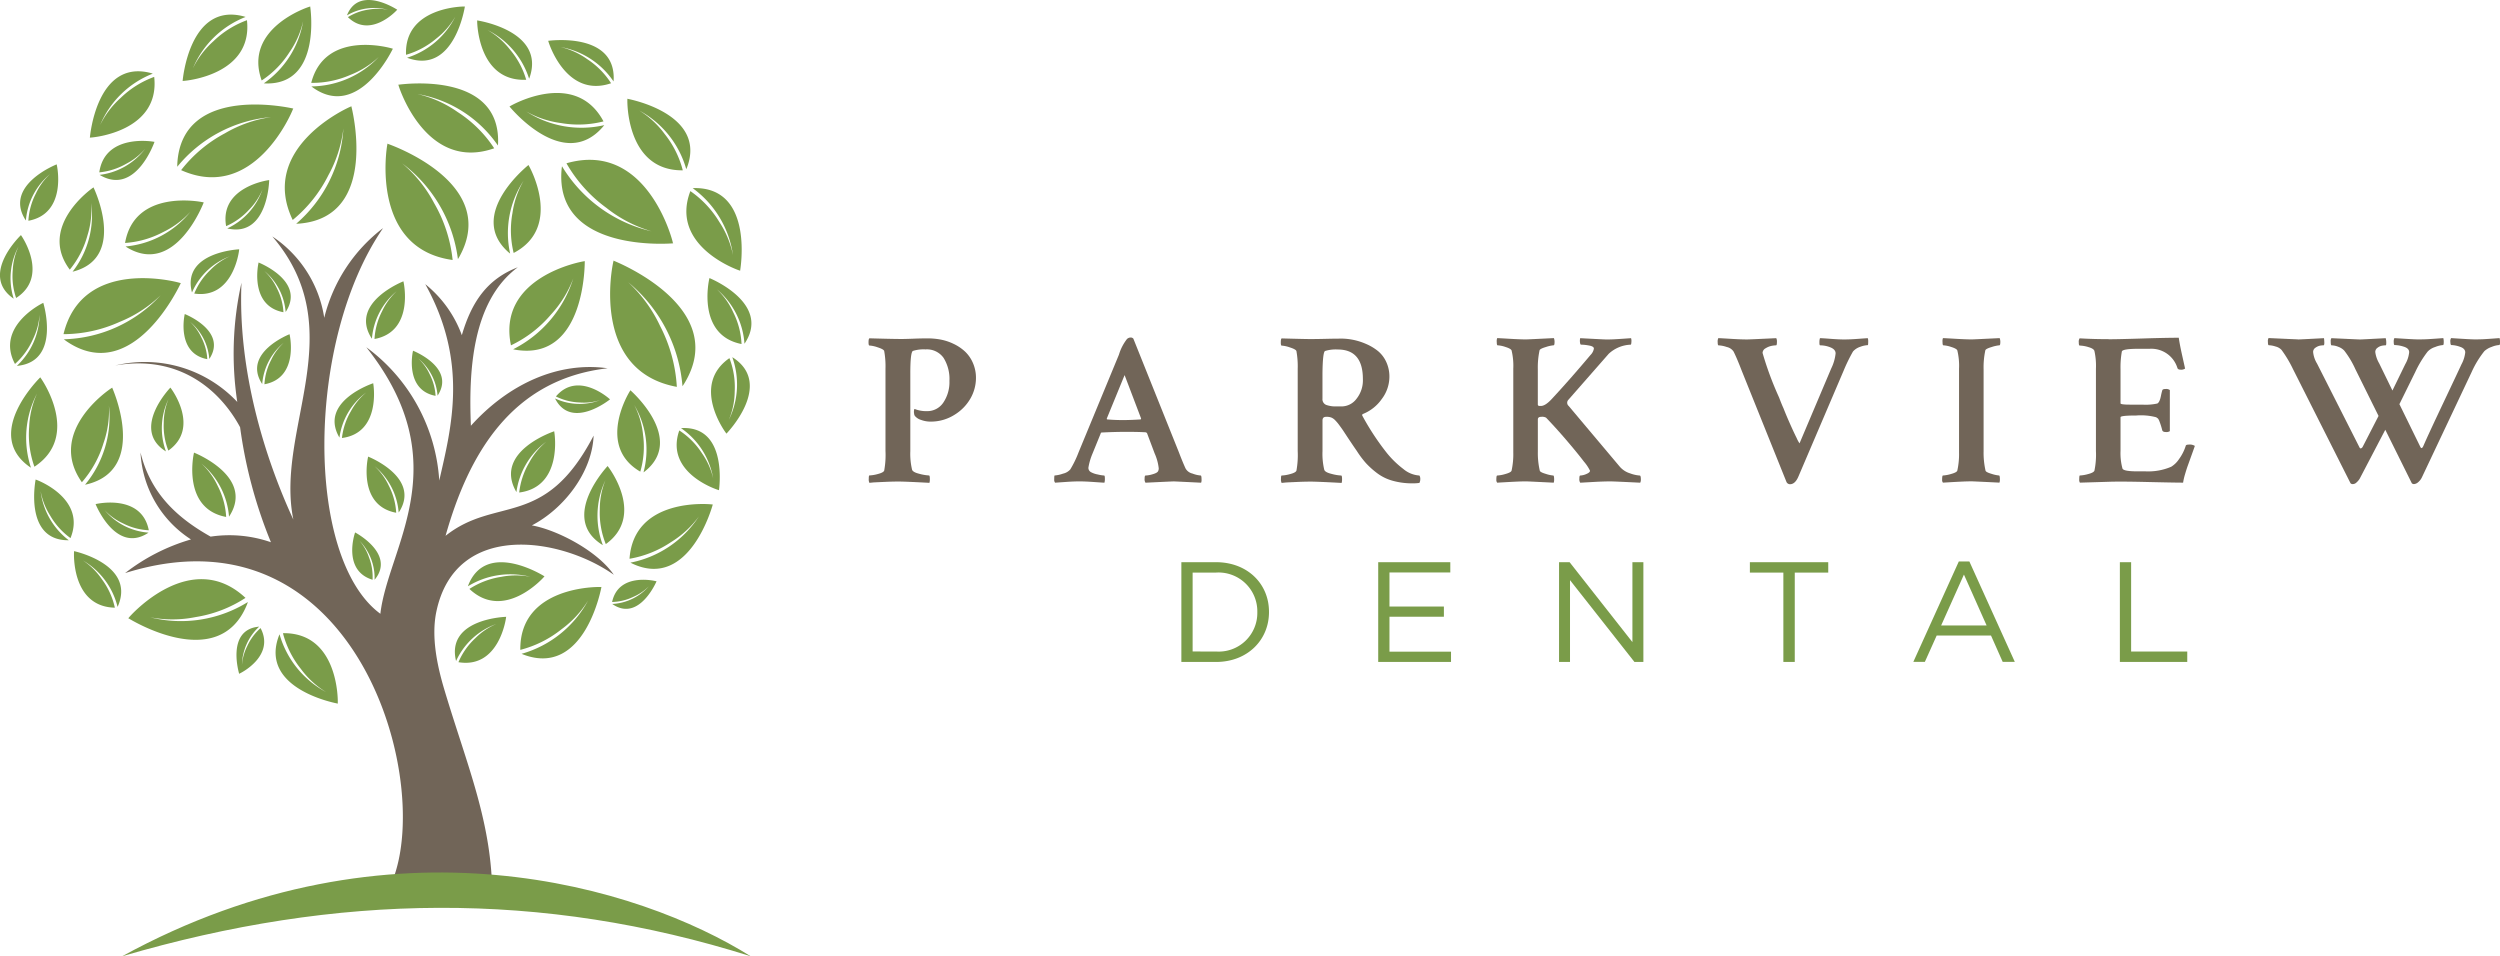 <svg xmlns="http://www.w3.org/2000/svg" width="303.743" height="116.18" viewBox="0 0 303.743 116.18">
  <g id="Logo" transform="translate(0 0)">
    <g id="Group_2" data-name="Group 2" transform="translate(14.004 27.705)">
      <path id="Path_61" data-name="Path 61" d="M148.448,56.5c.509,0,1.1-.014,1.77-.04s1.266-.039,1.794-.039a8.625,8.625,0,0,1,1.572.145,6.362,6.362,0,0,1,1.558.515,5.543,5.543,0,0,1,1.372.912,4.165,4.165,0,0,1,.977,1.386,4.493,4.493,0,0,1,.383,1.874,5.025,5.025,0,0,1-.647,2.429,5.554,5.554,0,0,1-1.954,2.019,5.375,5.375,0,0,1-2.945.832,3.258,3.258,0,0,1-1.108-.2,1.573,1.573,0,0,1-.767-.488.591.591,0,0,1-.092-.264,1.24,1.24,0,0,1-.014-.4c.018-.124.044-.184.079-.184a3.706,3.706,0,0,0,1.478.264,2.336,2.336,0,0,0,2.007-1.043,4.438,4.438,0,0,0,.74-2.628,4.848,4.848,0,0,0-.713-2.8,2.483,2.483,0,0,0-2.192-1.03,4.3,4.3,0,0,0-1.531.185q-.318.158-.317,2.746v9.425a8.3,8.3,0,0,0,.21,2.244q.079.318.885.515a5.524,5.524,0,0,0,1.173.2c.072,0,.106.15.106.45a1.514,1.514,0,0,1-.052.448q-2.905-.158-3.75-.158c-.474,0-1.008.013-1.6.039s-1.062.049-1.413.066l-.529.052a.914.914,0,0,1-.079-.476c0-.281.026-.422.079-.422a4.511,4.511,0,0,0,1.017-.171c.447-.115.708-.251.778-.41a10.5,10.5,0,0,0,.158-2.4v-9.98a10.419,10.419,0,0,0-.158-2.165c-.053-.141-.313-.286-.778-.436a3.845,3.845,0,0,0-1.017-.224q-.106,0-.106-.4t.106-.476q2.775.08,3.514.079" transform="translate(-53.301 -43.014)" fill="#716558"/>
      <path id="Path_62" data-name="Path 62" d="M185.392,56.409l5.544,13.834q.4,1.056.792,1.927a1.282,1.282,0,0,0,.845.634,3.5,3.5,0,0,0,1,.238c.071,0,.106.158.106.476a.891.891,0,0,1-.052.4q-3.169-.158-3.326-.158-.186,0-3.432.158a.742.742,0,0,1-.106-.489c0-.254.036-.383.106-.383a3.393,3.393,0,0,0,.871-.158q.554-.158.659-.369a.752.752,0,0,0,.079-.344,6.062,6.062,0,0,0-.5-1.822l-.923-2.455a.292.292,0,0,0-.184-.106q-.845-.052-2.271-.053t-3.009.079c-.106,0-.159.036-.159.106l-1,2.455a7.449,7.449,0,0,0-.5,1.716.59.59,0,0,0,.291.528,2.674,2.674,0,0,0,.832.291,4.631,4.631,0,0,0,.8.131c.052.019.079.142.079.37a1.707,1.707,0,0,1-.052.5q-.132,0-1.24-.079t-1.8-.079c-.457,0-1,.022-1.623.066l-1.333.092a.557.557,0,0,1-.106-.4c0-.318.017-.476.052-.476a3.828,3.828,0,0,0,1.018-.224,1.633,1.633,0,0,0,.883-.515,12.481,12.481,0,0,0,1-2.059l4.91-11.881a5.767,5.767,0,0,1,.978-1.9.67.67,0,0,1,.449-.184.426.426,0,0,1,.318.132m-3.168,9.821q.924.079,1.9.079.924,0,2.166-.079l.052-.106-2.007-5.281-2.165,5.281c0,.071.018.106.054.106" transform="translate(-61.699 -42.975)" fill="#716558"/>
      <path id="Path_63" data-name="Path 63" d="M220.884,56.447a7.6,7.6,0,0,1,1.44.146,7.725,7.725,0,0,1,1.557.489,6.248,6.248,0,0,1,1.439.845,3.7,3.7,0,0,1,1.03,1.32,4.2,4.2,0,0,1,.4,1.848,4.486,4.486,0,0,1-.926,2.692,5.1,5.1,0,0,1-2.244,1.8c-.139.052-.176.14-.1.264a30.975,30.975,0,0,0,2.956,4.488,11.486,11.486,0,0,0,1.994,1.94,3.366,3.366,0,0,0,1.967.805.745.745,0,0,1,.106.423,1.033,1.033,0,0,1-.106.475,5.358,5.358,0,0,1-.818.052,8.758,8.758,0,0,1-2.443-.318,5.617,5.617,0,0,1-1.9-.936,10.066,10.066,0,0,1-1.333-1.2,11.491,11.491,0,0,1-1.109-1.478q-.368-.527-.845-1.241t-.726-1.1q-.25-.381-.568-.805a5.221,5.221,0,0,0-.54-.634,1.361,1.361,0,0,0-.437-.289,1.634,1.634,0,0,0-.633-.08c-.283,0-.423.15-.423.449v3.723a8.279,8.279,0,0,0,.211,2.244c.053.212.347.383.885.515a5.57,5.57,0,0,0,1.174.2c.071,0,.106.15.106.449a1.472,1.472,0,0,1-.053.45q-2.9-.158-3.748-.159-.714,0-1.6.039c-.59.027-1.061.047-1.412.066l-.529.053a.921.921,0,0,1-.078-.475c0-.283.025-.423.078-.423a4.515,4.515,0,0,0,1.017-.171q.673-.172.779-.409a10.5,10.5,0,0,0,.158-2.4v-9.98a10.432,10.432,0,0,0-.158-2.166c-.053-.141-.313-.285-.779-.435a3.839,3.839,0,0,0-1.017-.224c-.071,0-.1-.132-.1-.4s.034-.422.1-.475q2.8.08,3.512.08c.492,0,1.105-.009,1.836-.027s1.357-.026,1.886-.026m-.422,1.32a4.345,4.345,0,0,0-1.533.184q-.289.133-.316,2.746v3.036a.742.742,0,0,0,.45.766,3.349,3.349,0,0,0,1.24.184h.686a2.271,2.271,0,0,0,1.757-.924,3.6,3.6,0,0,0,.777-2.4q0-3.592-3.06-3.591" transform="translate(-71.946 -43.014)" fill="#716558"/>
      <path id="Path_64" data-name="Path 64" d="M254.538,60.186v4.25a.164.164,0,0,0,.042.12.347.347,0,0,0,.091.066h.238q.554,0,1.372-.9,2.113-2.27,4.647-5.281a1.437,1.437,0,0,0,.422-.792q0-.263-.581-.369a5.683,5.683,0,0,0-.977-.106c-.071,0-.114-.1-.133-.3a1.437,1.437,0,0,1,.026-.488q2.933.158,3.2.159c.335,0,.664-.009.99-.027s.678-.039,1.056-.066.691-.047.936-.066a1.1,1.1,0,0,1,.041.448c-.009.23-.041.343-.093.343a4.128,4.128,0,0,0-2.666,1.11l-4.91,5.6a.515.515,0,0,0,.052.74l6.178,7.341a2.691,2.691,0,0,0,1.282.844,4.264,4.264,0,0,0,1.174.264c.087,0,.133.168.133.5a.815.815,0,0,1-.08.37c-2.111-.106-3.318-.158-3.616-.158q-.845,0-2.02.066l-1.651.093a.748.748,0,0,1-.106-.489q0-.383.106-.383a2.051,2.051,0,0,0,.74-.184q.448-.185.448-.4a5.033,5.033,0,0,0-.74-1.109q-.739-.977-2.033-2.494t-2.561-2.84a.964.964,0,0,0-.581-.106q-.423,0-.423.318v3.908a9.465,9.465,0,0,0,.238,2.323q.052.185.726.383a4.011,4.011,0,0,0,.91.2c.071,0,.106.168.106.5a1.181,1.181,0,0,1-.052.37q-3.166-.16-3.353-.158-.527,0-1.11.026t-1.279.066c-.467.026-.84.048-1.122.066a.512.512,0,0,1-.106-.37c0-.333.034-.5.106-.5a4.228,4.228,0,0,0,.99-.184q.672-.185.751-.4a9.256,9.256,0,0,0,.211-2.219V60.081a7.947,7.947,0,0,0-.211-2.217c-.071-.141-.317-.278-.74-.41a3.556,3.556,0,0,0-.951-.2q-.106,0-.106-.4a1.057,1.057,0,0,1,.053-.475c.087,0,.576.026,1.465.079s1.57.079,2.046.079q.211,0,3.38-.159a1.386,1.386,0,0,1,.079.423q0,.448-.106.448a4.319,4.319,0,0,0-.95.211q-.715.211-.766.4a9.9,9.9,0,0,0-.211,2.322" transform="translate(-81.701 -43.004)" fill="#716558"/>
      <path id="Path_65" data-name="Path 65" d="M289.9,56.543q.37,0,3.618-.158a.954.954,0,0,1,.079.489c0,.255-.036.383-.106.383a3.115,3.115,0,0,0-.555.066,2.192,2.192,0,0,0-.713.291.659.659,0,0,0-.369.568,39.282,39.282,0,0,0,2.007,5.412q.318.846.528,1.295.317.818.792,1.887T296,68.53a3.58,3.58,0,0,0,.344.634l3.855-9.108a5.4,5.4,0,0,0,.528-1.822q0-.474-.619-.726a3.321,3.321,0,0,0-1.255-.251c-.07,0-.1-.128-.092-.383a1.494,1.494,0,0,1,.066-.489q.238,0,1.267.079t1.664.079c.456,0,.986-.021,1.585-.066s1.027-.074,1.293-.092a1.132,1.132,0,0,1,.052.4c0,.3-.017.448-.052.448a2.948,2.948,0,0,0-.91.2,1.991,1.991,0,0,0-.885.568,20.64,20.64,0,0,0-1.135,2.323l-5.491,12.857q-.4.951-1.03.95a.479.479,0,0,1-.423-.264l-5.438-13.518q-.609-1.584-1-2.348a1.327,1.327,0,0,0-.819-.542,3.592,3.592,0,0,0-1-.2c-.071,0-.106-.132-.106-.4a.919.919,0,0,1,.079-.476q.185,0,1.453.079t1.981.079" transform="translate(-91.71 -43.004)" fill="#716558"/>
      <path id="Path_66" data-name="Path 66" d="M325.883,60.082a7.961,7.961,0,0,0-.212-2.217q-.1-.212-.74-.41a3.536,3.536,0,0,0-.949-.2c-.072,0-.106-.132-.106-.4a1.1,1.1,0,0,1,.051-.476q.133,0,1.467.079c.889.053,1.57.079,2.047.079q.21,0,3.378-.158a1.3,1.3,0,0,1,.08.422q0,.449-.106.45a4.306,4.306,0,0,0-.951.211c-.475.141-.729.273-.765.4a9.818,9.818,0,0,0-.211,2.322v9.927a9.8,9.8,0,0,0,.237,2.375c.036.125.279.251.727.383a4.066,4.066,0,0,0,.91.2c.071,0,.106.167.106.5a1.146,1.146,0,0,1-.053.369q-3.167-.157-3.353-.157c-.352,0-.722.008-1.11.026s-.813.039-1.28.066l-1.123.066a.523.523,0,0,1-.1-.369c0-.335.036-.5.1-.5a4.223,4.223,0,0,0,.992-.185q.673-.183.751-.4a9.262,9.262,0,0,0,.212-2.217V60.082Z" transform="translate(-101.868 -43.004)" fill="#716558"/>
      <path id="Path_67" data-name="Path 67" d="M350.238,56.5q1.161,0,4.092-.093t4.435-.092q.107.791.423,2.2c.211.942.324,1.457.343,1.545a.817.817,0,0,1-.555.133q-.291,0-.37-.184a3.316,3.316,0,0,0-3.38-2.351h-1.373c-1.3,0-1.973.114-2.007.342a10.858,10.858,0,0,0-.158,2.139v4.145c0,.106.385.158,1.161.158h1.478a6.675,6.675,0,0,0,1.822-.133q.291-.131.448-.923c.052-.264.106-.484.16-.66.016-.123.157-.185.422-.185a.713.713,0,0,1,.5.133v4.99a.777.777,0,0,1-.5.106c-.23,0-.371-.071-.422-.211a8.584,8.584,0,0,0-.33-1.057,1.443,1.443,0,0,0-.186-.369l-.224-.159a7.264,7.264,0,0,0-2.429-.211q-1.9,0-1.9.211v4.092a7.069,7.069,0,0,0,.237,2.139q.13.342,1.795.342h.977a7.087,7.087,0,0,0,3.143-.555,3.023,3.023,0,0,0,.949-.924,5.52,5.52,0,0,0,.819-1.61c.017-.106.14-.16.37-.16a1.134,1.134,0,0,1,.74.16q-.08.237-.384,1.082t-.461,1.28c-.106.291-.22.647-.344,1.07a7.208,7.208,0,0,0-.238,1.03q-1.056,0-4.368-.079t-4.661-.026l-3.511.106a.694.694,0,0,1-.079-.423c0-.3.027-.448.079-.448a4.3,4.3,0,0,0,1-.172c.44-.113.694-.25.765-.409a9.536,9.536,0,0,0,.184-2.4V60.088a8.333,8.333,0,0,0-.184-2.166c-.052-.192-.3-.35-.739-.475a4.154,4.154,0,0,0-1.056-.184q-.106,0-.106-.4a.718.718,0,0,1,.106-.476c1.159.071,2.332.1,3.511.1" transform="translate(-108.054 -42.985)" fill="#716558"/>
      <path id="Path_68" data-name="Path 68" d="M381.768,56.543q.291,0,3.194-.158a4.775,4.775,0,0,1,.04.5c.009.23-.022.353-.093.37a2.544,2.544,0,0,0-.423.039,1.449,1.449,0,0,0-.539.238.612.612,0,0,0-.305.541,3.331,3.331,0,0,0,.476,1.4l5.175,10.217c.051.088.119.111.2.066a.4.4,0,0,0,.171-.172l1.927-3.749-2.825-5.7a11.118,11.118,0,0,0-1.347-2.244,1.84,1.84,0,0,0-.7-.449,2.271,2.271,0,0,0-.832-.184q-.106,0-.106-.45a.682.682,0,0,1,.08-.422q3.326.158,3.483.158.211,0,3.117-.158a2.037,2.037,0,0,1,.066.5c.009.23-.014.353-.066.37a2.4,2.4,0,0,0-.487.052,1.309,1.309,0,0,0-.517.251.614.614,0,0,0-.264.515,3.672,3.672,0,0,0,.475,1.373l1.61,3.3,1.559-3.2a3.64,3.64,0,0,0,.475-1.452q0-.475-.647-.673a3.929,3.929,0,0,0-1.122-.2c-.071,0-.106-.122-.106-.368a.918.918,0,0,1,.079-.476q2.324.158,2.9.158c.4,0,.77-.008,1.1-.026s.673-.04,1.043-.066l.9-.066a1.714,1.714,0,0,1,.051.489c0,.219-.025.338-.079.355a3.161,3.161,0,0,0-.962.238,2.108,2.108,0,0,0-.912.555,13.081,13.081,0,0,0-1.505,2.481l-1.927,3.908,2.561,5.227c.106.176.219.132.343-.132q.529-1.239,2.481-5.359t2.139-4.542a3.982,3.982,0,0,0,.475-1.479q0-.474-.634-.686a3.475,3.475,0,0,0-1.055-.212c-.071,0-.109-.122-.118-.368a.682.682,0,0,1,.091-.476q2.326.158,2.918.158c.4,0,.752-.008,1.07-.026s.652-.04,1-.066l.9-.066a2,2,0,0,1,.054.528c0,.211-.036.316-.106.316a2.847,2.847,0,0,0-.91.225,2.506,2.506,0,0,0-.885.514,11.748,11.748,0,0,0-1.532,2.509l-6.046,12.8a1.755,1.755,0,0,1-.488.634.848.848,0,0,1-.489.211.36.36,0,0,1-.264-.106l-3.22-6.495-3.01,5.755a1.909,1.909,0,0,1-.488.649.656.656,0,0,1-.463.2.352.352,0,0,1-.263-.106l-7-13.887a14.339,14.339,0,0,0-1.374-2.3,1.444,1.444,0,0,0-.725-.423,2.983,2.983,0,0,0-.832-.158q-.106,0-.106-.423a.75.75,0,0,1,.079-.449c2.239.106,3.417.158,3.541.158" transform="translate(-116.608 -43.004)" fill="#716558"/>
      <path id="Path_69" data-name="Path 69" d="M51.6,119.656c7.588-9.785-1.351-49.06-31.189-39.709a23.83,23.83,0,0,1,8.009-4.091,13.376,13.376,0,0,1-6.133-10.566c1.18,4.846,4.3,7.863,8.52,10.226a15.378,15.378,0,0,1,7.326.682,56.547,56.547,0,0,1-3.747-13.977c-2.387-4.431-7.329-8.861-15.168-7.5a15.422,15.422,0,0,1,14.825,4.431,39.4,39.4,0,0,1,.512-14.487c-.461,10.565,2.768,21.14,6.3,28.778C38.61,62.4,48.1,50.493,38.3,39.044A14.5,14.5,0,0,1,44.61,48.93a19.592,19.592,0,0,1,7.157-10.908c-9.4,13.625-9.524,40.11-.339,46.868.932-8.142,9.542-18.19-1.705-32.382A21.8,21.8,0,0,1,58.584,68.7c1.491-6.512,3.558-14.389-1.7-23.859a14.211,14.211,0,0,1,4.443,6.2c1.194-4.09,3.124-6.834,6.8-8.25-5.609,4.16-5.969,12.759-5.7,19.256,4.6-5.112,10.652-7.828,16.611-6.985-11.71,1.341-16.906,10.5-19.689,20.355,6.169-4.9,12.041-.729,17.988-12.172-.171,4.431-3.58,8.861-7.5,10.906,3.145.571,7.984,3.127,9.954,6-6.4-4.539-19.21-6.618-21.555,4.454-.655,3.092.107,6.629.965,9.5,2.779,9.3,5.822,16.2,5.822,25.136Z" transform="translate(-19.219 -38.022)" fill="#716558"/>
    </g>
    <g id="Group_3" data-name="Group 3" transform="translate(0 0)">
      <path id="Path_70" data-name="Path 70" d="M196.98,93.738h4.206c3.808,0,6.44,2.614,6.44,6.024V99.8c0,3.41-2.632,6.06-6.44,6.06H196.98Zm4.207,10.852a4.691,4.691,0,0,0,5.021-4.76v-.036A4.717,4.717,0,0,0,201.187,95h-2.839v9.589Z" transform="translate(-53.447 -25.434)" fill="#7a9c49"/>
      <path id="Path_71" data-name="Path 71" d="M229.8,93.738h8.759v1.245h-7.391v4.139h6.612v1.247h-6.612v4.24h7.478v1.246H229.8Z" transform="translate(-62.351 -25.434)" fill="#7a9c49"/>
      <path id="Path_72" data-name="Path 72" d="M259.955,93.738h1.281l7.632,9.71v-9.71H270.2v12.116h-1.09l-7.824-9.935v9.935h-1.332Z" transform="translate(-70.534 -25.434)" fill="#7a9c49"/>
      <path id="Path_73" data-name="Path 73" d="M295.84,95h-4.067V93.738h9.521V95h-4.068v10.854H295.84Z" transform="translate(-79.167 -25.434)" fill="#7a9c49"/>
      <path id="Path_74" data-name="Path 74" d="M324.553,93.618h1.282l5.522,12.2h-1.473l-1.419-3.2h-6.6l-1.437,3.2h-1.4Zm3.376,7.773-2.753-6.18-2.769,6.18Z" transform="translate(-86.563 -25.402)" fill="#7a9c49"/>
      <path id="Path_75" data-name="Path 75" d="M353.464,93.738h1.368v10.853h6.82v1.264h-8.187Z" transform="translate(-95.906 -25.434)" fill="#7a9c49"/>
      <path id="Path_76" data-name="Path 76" d="M20.374,155.652c26.178-7.679,50.994-8,76.35,0-13.427-8.424-43.675-17.9-76.35,0" transform="translate(-5.528 -39.473)" fill="#7a9c49"/>
      <path id="Path_77" data-name="Path 77" d="M48.448,31.525a16.615,16.615,0,0,0,4.339-5.448,15.514,15.514,0,0,0,1.819-5.662,16.581,16.581,0,0,1-5.734,11.567c.119,0,.238-.006.352-.014,9.9-.793,6.342-14.276,6.342-14.276l-.032.043c-.5.181-11.266,5.081-7.086,13.791" transform="translate(-12.884 -4.8)" fill="#7a9c49"/>
      <path id="Path_78" data-name="Path 78" d="M72.433,38.086a17.341,17.341,0,0,0-2.244-6.9,16.152,16.152,0,0,0-3.879-4.835A17.283,17.283,0,0,1,73.076,37.98c.067-.106.131-.211.19-.315,5-9.065-8.773-13.715-8.773-13.715l.019.051c-.13.544-2.053,12.717,7.921,14.085" transform="translate(-17.441 -6.498)" fill="#7a9c49"/>
      <path id="Path_79" data-name="Path 79" d="M104.971,90.691a12.938,12.938,0,0,0,5.023-2.013,12.044,12.044,0,0,0,3.4-3.125,12.88,12.88,0,0,1-8.313,5.609c.082.044.162.087.243.125,6.991,3.267,9.763-7.205,9.763-7.205l-.038.017c-.41-.07-9.559-.894-10.081,6.592" transform="translate(-28.482 -22.803)" fill="#7a9c49"/>
      <path id="Path_80" data-name="Path 80" d="M109.834,58.789a18.353,18.353,0,0,0-2.042-7.411,17.1,17.1,0,0,0-3.871-5.3,18.306,18.306,0,0,1,6.6,12.633c.077-.109.15-.217.216-.325,5.727-9.35-8.616-14.935-8.616-14.935l.017.057c-.164.567-2.786,13.355,7.7,15.285" transform="translate(-27.601 -11.789)" fill="#7a9c49"/>
      <path id="Path_81" data-name="Path 81" d="M86.757,105.508a13.348,13.348,0,0,0,5-2.5,12.414,12.414,0,0,0,3.238-3.5,13.3,13.3,0,0,1-8.083,6.478c.088.039.176.076.261.109,7.472,2.771,9.442-8.243,9.442-8.243l-.038.021c-.427-.038-9.914-.113-9.82,7.637" transform="translate(-23.54 -26.55)" fill="#7a9c49"/>
      <path id="Path_82" data-name="Path 82" d="M85.124,53.765a14.567,14.567,0,0,0,4.836-3.713A13.564,13.564,0,0,0,92.7,45.625a14.5,14.5,0,0,1-7.31,8.617q.155.036.3.063c8.579,1.414,8.4-10.791,8.4-10.791l-.036.03c-.466.049-10.644,1.94-8.93,10.221" transform="translate(-23.044 -11.807)" fill="#7a9c49"/>
      <path id="Path_83" data-name="Path 83" d="M94.217,27.073A17.315,17.315,0,0,0,99.06,32.48a16.142,16.142,0,0,0,5.5,2.856,17.276,17.276,0,0,1-10.887-7.906c-.019.125-.035.247-.047.365-.912,10.311,13.566,9,13.566,9l-.04-.04c-.1-.549-3.259-12.462-12.936-9.684" transform="translate(-25.393 -7.232)" fill="#7a9c49"/>
      <path id="Path_84" data-name="Path 84" d="M78.061,21.8a14.953,14.953,0,0,0-4.447-4.412A13.921,13.921,0,0,0,68.73,15.2a14.914,14.914,0,0,1,9.78,6.256c.009-.107.017-.213.02-.316.259-8.928-12.141-7.066-12.141-7.066l.036.033c.113.467,3.441,10.568,11.635,7.684" transform="translate(-18.014 -3.776)" fill="#7a9c49"/>
      <path id="Path_85" data-name="Path 85" d="M30.024,25.4a16.627,16.627,0,0,1,5.332-4.481,15.509,15.509,0,0,1,5.613-1.967,16.585,16.585,0,0,0-11.413,6.036c0-.121,0-.239.005-.353.533-9.919,14.106-6.714,14.106-6.714l-.042.033c-.169.508-4.784,11.4-13.6,7.446" transform="translate(-8.019 -4.728)" fill="#7a9c49"/>
      <path id="Path_86" data-name="Path 86" d="M10.589,53.185A16.626,16.626,0,0,0,17.395,51.7a15.508,15.508,0,0,0,4.989-3.238A16.586,16.586,0,0,1,10.63,53.807q.142.113.281.212c8.175,5.642,13.938-7.058,13.938-7.058l-.052.015c-.5-.177-11.943-3.182-14.208,6.209" transform="translate(-2.873 -12.585)" fill="#7a9c49"/>
      <path id="Path_87" data-name="Path 87" d="M51.9,12.1a11.489,11.489,0,0,0,4.721-.956A10.726,10.726,0,0,0,60.1,8.953a11.464,11.464,0,0,1-8.182,3.578c.065.053.13.1.195.149,5.6,3.984,9.707-4.743,9.707-4.743l-.036.009c-.348-.129-8.229-2.319-9.887,4.153" transform="translate(-14.082 -2.032)" fill="#7a9c49"/>
      <path id="Path_88" data-name="Path 88" d="M43.481,10.066a11.5,11.5,0,0,0,3.377-3.436,10.711,10.711,0,0,0,1.658-3.764,11.472,11.472,0,0,1-4.775,7.546c.082.007.165.012.243.015,6.869.165,5.388-9.366,5.388-9.366l-.026.027c-.359.09-8.115,2.689-5.865,8.979" transform="translate(-11.687 -0.288)" fill="#7a9c49"/>
      <path id="Path_89" data-name="Path 89" d="M16.555,27.315a8.2,8.2,0,0,0,3.272-1.043,7.631,7.631,0,0,0,2.3-1.821A8.174,8.174,0,0,1,16.6,27.619c.051.032.1.063.149.09C21.028,30.1,23.267,23.6,23.267,23.6l-.024.009c-.257-.063-6.012-1.008-6.688,3.707" transform="translate(-4.492 -6.373)" fill="#7a9c49"/>
      <path id="Path_90" data-name="Path 90" d="M67.7,6.945a9.9,9.9,0,0,0,3.654-1.956A9.2,9.2,0,0,0,73.68,2.323,9.864,9.864,0,0,1,67.825,7.3c.066.027.132.052.2.075,5.6,1.9,6.825-6.31,6.825-6.31l-.028.017C74.5,1.058,67.466,1.2,67.7,6.945" transform="translate(-18.368 -0.288)" fill="#7a9c49"/>
      <path id="Path_91" data-name="Path 91" d="M33.489,57.848a6.514,6.514,0,0,0-.725-2.649,6.1,6.1,0,0,0-1.379-1.9,6.536,6.536,0,0,1,2.348,4.517c.028-.039.054-.077.077-.115,2.053-3.337-3.068-5.343-3.068-5.343l.007.021c-.06.2-1,4.769,2.741,5.466" transform="translate(-8.303 -14.207)" fill="#7a9c49"/>
      <path id="Path_92" data-name="Path 92" d="M71.549,63.964a6.538,6.538,0,0,0-.726-2.649,6.106,6.106,0,0,0-1.378-1.9,6.535,6.535,0,0,1,2.347,4.517,1.261,1.261,0,0,0,.077-.115c2.053-3.337-3.068-5.342-3.068-5.342l.007.021c-.06.2-1,4.77,2.741,5.465" transform="translate(-18.629 -15.867)" fill="#7a9c49"/>
      <path id="Path_93" data-name="Path 93" d="M99.04,11.926a9.853,9.853,0,0,0-2.907-2.932A9.172,9.172,0,0,0,92.922,7.53a9.832,9.832,0,0,1,6.417,4.177c.007-.071.012-.14.017-.208.217-5.887-7.97-4.723-7.97-4.723l.024.021c.071.31,2.212,6.988,7.631,5.129" transform="translate(-24.796 -1.813)" fill="#7a9c49"/>
      <path id="Path_94" data-name="Path 94" d="M111.331,25.16a11.766,11.766,0,0,0-2.2-4.409,10.954,10.954,0,0,0-3.09-2.855,11.724,11.724,0,0,1,5.713,7.128c.034-.078.066-.154.1-.23,2.443-6.59-7.271-8.327-7.271-8.327l.019.034c-.034.377-.1,8.745,6.735,8.66" transform="translate(-28.375 -4.468)" fill="#7a9c49"/>
      <path id="Path_95" data-name="Path 95" d="M61.2,94.525a6.553,6.553,0,0,0-.428-2.713,6.107,6.107,0,0,0-1.164-2.037,6.53,6.53,0,0,1,1.838,4.748c.031-.036.062-.071.09-.106,2.406-3.091-2.464-5.646-2.464-5.646l.005.02c-.082.195-1.522,4.63,2.123,5.734" transform="translate(-15.935 -24.086)" fill="#7a9c49"/>
      <path id="Path_96" data-name="Path 96" d="M42.356,104.664a6.565,6.565,0,0,0-1.629,2.212,6.125,6.125,0,0,0-.632,2.26,6.542,6.542,0,0,1,2.088-4.645c-.047,0-.095.006-.138.011-3.89.46-2.286,5.721-2.286,5.721l.012-.018c.2-.079,4.364-2.171,2.586-5.541" transform="translate(-10.699 -28.352)" fill="#7a9c49"/>
      <path id="Path_97" data-name="Path 97" d="M92.658,65.608a7.036,7.036,0,0,0,2.858.729,6.545,6.545,0,0,0,2.5-.281,7.016,7.016,0,0,1-5.464-.205c.023.047.045.091.068.135,2.025,3.686,6.615-.031,6.615-.031l-.021-.005c-.16-.162-3.922-3.469-6.559-.342" transform="translate(-25.113 -17.438)" fill="#7a9c49"/>
      <path id="Path_98" data-name="Path 98" d="M46.076,49.809a7.228,7.228,0,0,0-.8-2.919,6.767,6.767,0,0,0-1.52-2.09,7.2,7.2,0,0,1,2.587,4.978c.03-.044.059-.085.085-.128,2.261-3.675-3.382-5.884-3.382-5.884l.007.022c-.063.223-1.105,5.254,3.021,6.022" transform="translate(-11.638 -11.875)" fill="#7a9c49"/>
      <path id="Path_99" data-name="Path 99" d="M102.062,99.371a6.365,6.365,0,0,0,2.593-.633,5.965,5.965,0,0,0,1.881-1.289,6.356,6.356,0,0,1-4.451,2.16c.036.028.074.054.109.079,3.187,2.083,5.271-2.839,5.271-2.839l-.019.006c-.2-.063-4.607-1.1-5.384,2.517" transform="translate(-27.693 -26.229)" fill="#7a9c49"/>
      <path id="Path_100" data-name="Path 100" d="M85.516,10.617a9.988,9.988,0,0,0-1.989-3.69,9.321,9.321,0,0,0-2.7-2.347A9.98,9.98,0,0,1,85.87,10.49c.027-.067.053-.133.076-.2,1.9-5.666-6.4-6.887-6.4-6.887l.015.028c-.018.321.146,7.437,5.954,7.185" transform="translate(-21.584 -0.924)" fill="#7a9c49"/>
      <path id="Path_101" data-name="Path 101" d="M64.721,82.96a8.164,8.164,0,0,0-.9-3.3A7.611,7.611,0,0,0,62.1,77.3a8.143,8.143,0,0,1,2.923,5.624c.034-.049.066-.1.1-.145,2.555-4.152-3.82-6.648-3.82-6.648l.008.025c-.075.254-1.252,5.937,3.411,6.8" transform="translate(-16.585 -20.657)" fill="#7a9c49"/>
      <path id="Path_102" data-name="Path 102" d="M105.72,74.952a10.7,10.7,0,0,0,.336-4.45,9.929,9.929,0,0,0-1.078-3.656,10.621,10.621,0,0,1,1.131,8.2c.063-.046.123-.09.181-.135,4.961-3.988-1.783-9.851-1.783-9.851l0,.034c-.2.278-4.138,6.754,1.215,9.862" transform="translate(-27.926 -17.652)" fill="#7a9c49"/>
      <path id="Path_103" data-name="Path 103" d="M100.04,87.193A10.162,10.162,0,0,1,99.307,83a9.477,9.477,0,0,1,.681-3.57,10.128,10.128,0,0,0-.31,7.881c-.064-.037-.127-.073-.185-.111-5.077-3.323.777-9.511.777-9.511l0,.033c.217.245,4.555,6.022-.235,9.468" transform="translate(-26.434 -21.08)" fill="#7a9c49"/>
      <path id="Path_104" data-name="Path 104" d="M122.1,54.379a9.515,9.515,0,0,0-1.012-3.863,8.872,8.872,0,0,0-1.975-2.781,9.512,9.512,0,0,1,3.344,6.606c.04-.057.079-.111.114-.168,3.036-4.819-4.379-7.814-4.379-7.814l.008.028c-.087.294-1.533,6.921,3.9,7.991" transform="translate(-32.006 -12.579)" fill="#7a9c49"/>
      <path id="Path_105" data-name="Path 105" d="M36.175,83.272A9.352,9.352,0,0,0,35.143,79.5a8.7,8.7,0,0,0-1.966-2.7,9.323,9.323,0,0,1,3.347,6.44c.038-.055.075-.11.109-.165,2.925-4.756-4.375-7.614-4.375-7.614l.009.028c-.084.289-1.43,6.8,3.908,7.792" transform="translate(-8.698 -20.473)" fill="#7a9c49"/>
      <path id="Path_106" data-name="Path 106" d="M17.3,98.759a9.1,9.1,0,0,0-1.578-3.453,8.448,8.448,0,0,0-2.3-2.281,9.037,9.037,0,0,1,4.208,5.64c.028-.059.055-.118.08-.174,2.056-5.009-5.376-6.6-5.376-6.6l.012.026c-.035.289-.308,6.73,4.957,6.847" transform="translate(-3.346 -24.932)" fill="#7a9c49"/>
      <path id="Path_107" data-name="Path 107" d="M32.229,46.946a8.2,8.2,0,0,1,1.929-2.841,7.639,7.639,0,0,1,2.4-1.687,8.175,8.175,0,0,0-4.606,4.395c-.016-.057-.032-.112-.045-.168-1.078-4.778,5.794-5.077,5.794-5.077l-.016.02c-.012.264-.741,6.049-5.455,5.358" transform="translate(-8.626 -11.279)" fill="#7a9c49"/>
      <path id="Path_108" data-name="Path 108" d="M27.294,72.281a8.2,8.2,0,0,1-.559-3.389,7.645,7.645,0,0,1,.579-2.875A8.172,8.172,0,0,0,27,72.375c-.052-.03-.1-.06-.149-.091-4.073-2.722.7-7.671.7-7.671l0,.026c.173.2,3.629,4.9-.265,7.642" transform="translate(-6.84 -17.532)" fill="#7a9c49"/>
      <path id="Path_109" data-name="Path 109" d="M11.173,41.233a11.14,11.14,0,0,0,2.141-4.142,10.364,10.364,0,0,0,.457-3.954,11.1,11.1,0,0,1-2.259,8.342c.078-.017.155-.035.229-.055,6.4-1.809,2.307-10.2,2.307-10.2l-.015.032c-.305.186-6.737,4.8-2.859,9.978" transform="translate(-2.695 -8.472)" fill="#7a9c49"/>
      <path id="Path_110" data-name="Path 110" d="M35.626,98.842a15.464,15.464,0,0,1-6.043,2.33,14.4,14.4,0,0,1-5.53.034,15.419,15.419,0,0,0,11.861-1.86c-.036.106-.074.21-.111.309C32.338,108.217,21.37,101.3,21.37,101.3l.047-.015c.3-.4,7.65-8.576,14.21-2.44" transform="translate(-5.798 -26.202)" fill="#7a9c49"/>
      <path id="Path_111" data-name="Path 111" d="M37.675,35.616a8.21,8.21,0,0,0,2.79-2,7.644,7.644,0,0,0,1.623-2.443,8.18,8.18,0,0,1-4.274,4.72c.058.015.114.028.17.04,4.8.953,4.924-5.923,4.924-5.923l-.02.016c-.263.019-6.028.9-5.214,5.593" transform="translate(-10.201 -8.142)" fill="#7a9c49"/>
      <path id="Path_112" data-name="Path 112" d="M2.277,57.915a8.774,8.774,0,0,0,2.161-2.963,8.177,8.177,0,0,0,.829-3.02A8.727,8.727,0,0,1,2.51,58.145c.064,0,.126-.009.185-.015,5.19-.639,3.015-7.652,3.015-7.652l-.016.024c-.261.107-5.812,2.926-3.417,7.413" transform="translate(-0.456 -13.696)" fill="#7a9c49"/>
      <path id="Path_113" data-name="Path 113" d="M4.36,34.253a8.189,8.189,0,0,1,.912-3.312A7.621,7.621,0,0,1,7,28.573a8.176,8.176,0,0,0-2.945,5.644c-.034-.049-.066-.1-.1-.144C1.4,29.9,7.807,27.4,7.807,27.4l-.007.026c.072.253,1.246,5.967-3.439,6.83" transform="translate(-0.91 -7.434)" fill="#7a9c49"/>
      <path id="Path_114" data-name="Path 114" d="M43.761,61.8a7.293,7.293,0,0,1,.808-2.939,6.782,6.782,0,0,1,1.535-2.1,7.258,7.258,0,0,0-2.615,5.011q-.046-.066-.085-.129c-2.273-3.707,3.416-5.924,3.416-5.924l-.008.023c.067.224,1.108,5.3-3.051,6.063" transform="translate(-11.631 -15.117)" fill="#7a9c49"/>
      <path id="Path_115" data-name="Path 115" d="M78.2,96.99a9.89,9.89,0,0,1,3.877-1.47,9.214,9.214,0,0,1,3.54,0,9.863,9.863,0,0,0-7.6,1.149c.023-.068.046-.134.072-.2,2.247-5.469,9.245-1,9.245-1l-.03.01c-.195.252-4.926,5.464-9.1,1.513" transform="translate(-21.168 -25.437)" fill="#7a9c49"/>
      <path id="Path_116" data-name="Path 116" d="M120.789,59.671a9.835,9.835,0,0,1,.643,4.065,9.155,9.155,0,0,1-.713,3.441,9.79,9.79,0,0,0,.42-7.617c.061.036.12.072.178.11,4.86,3.291-.9,9.187-.9,9.187l0-.031c-.208-.24-4.313-5.895.373-9.155" transform="translate(-32.167 -16.161)" fill="#7a9c49"/>
      <path id="Path_117" data-name="Path 117" d="M22.4,87.164a7.705,7.705,0,0,1-3.119-.831,7.185,7.185,0,0,1-2.24-1.606,7.687,7.687,0,0,0,5.327,2.724c-.044.032-.09.063-.135.092-3.906,2.437-6.3-3.566-6.3-3.566l.023.008c.238-.071,5.6-1.217,6.445,3.178" transform="translate(-4.324 -22.738)" fill="#7a9c49"/>
      <path id="Path_118" data-name="Path 118" d="M62.062,53.907a8.391,8.391,0,0,1,.931-3.387A7.807,7.807,0,0,1,64.761,48.1a8.364,8.364,0,0,0-3.013,5.773c-.036-.05-.068-.1-.1-.147-2.617-4.271,3.936-6.826,3.936-6.826l-.008.026c.076.259,1.276,6.1-3.516,6.985" transform="translate(-16.56 -12.724)" fill="#7a9c49"/>
      <path id="Path_119" data-name="Path 119" d="M84.74,38.192a11.572,11.572,0,0,1-.142-4.855,10.811,10.811,0,0,1,1.353-3.92,11.555,11.555,0,0,0-1.638,8.853c-.067-.052-.132-.1-.193-.155C78.926,33.532,86.553,27.5,86.553,27.5v.037c.205.313,4.161,7.547-1.813,10.659" transform="translate(-22.333 -7.461)" fill="#7a9c49"/>
      <path id="Path_120" data-name="Path 120" d="M96.375,18.955a12.345,12.345,0,0,1-5.179.2,11.512,11.512,0,0,1-4.2-1.4,12.345,12.345,0,0,0,9.465,1.656c-.055.071-.109.14-.165.205-4.838,5.59-11.357-2.485-11.357-2.485h.039c.331-.222,8.012-4.52,11.394,1.824" transform="translate(-23.047 -4.206)" fill="#7a9c49"/>
      <path id="Path_121" data-name="Path 121" d="M56.683,70.556A8.174,8.174,0,0,1,57.772,67.3a7.638,7.638,0,0,1,1.854-2.272A8.174,8.174,0,0,0,56.381,70.5c-.031-.05-.061-.1-.089-.149-2.33-4.307,4.2-6.454,4.2-6.454l-.01.025c.06.257.922,6.023-3.8,6.632" transform="translate(-15.138 -17.338)" fill="#7a9c49"/>
      <path id="Path_122" data-name="Path 122" d="M113.147,71.666a9.308,9.308,0,0,1,2.752,2.768,8.693,8.693,0,0,1,1.361,3.042,9.293,9.293,0,0,0-3.906-6.092c.068-.005.133-.01.2-.013,5.565-.167,4.411,7.564,4.411,7.564l-.02-.023c-.291-.07-6.59-2.136-4.8-7.247" transform="translate(-30.613 -19.365)" fill="#7a9c49"/>
      <path id="Path_123" data-name="Path 123" d="M76.278,108.362a8.554,8.554,0,0,1,2.066-2.93,7.966,7.966,0,0,1,2.534-1.715,8.539,8.539,0,0,0-4.887,4.5c-.015-.06-.031-.119-.043-.176-1.038-5.007,6.139-5.193,6.139-5.193l-.017.022c-.017.275-.885,6.3-5.791,5.491" transform="translate(-20.579 -27.906)" fill="#7a9c49"/>
      <path id="Path_124" data-name="Path 124" d="M114.932,31.73a12.179,12.179,0,0,1,3.5,3.722,11.393,11.393,0,0,1,1.674,4.031,12.169,12.169,0,0,0-4.892-8.112c.087-.007.173-.01.258-.012,7.29-.018,5.5,10.057,5.5,10.057l-.026-.029c-.381-.1-8.548-3.036-6.016-9.657" transform="translate(-31.053 -8.509)" fill="#7a9c49"/>
      <path id="Path_125" data-name="Path 125" d="M86.2,79.354a9.162,9.162,0,0,1,1.217-3.643,8.536,8.536,0,0,1,2.075-2.542,9.135,9.135,0,0,0-3.63,6.124c-.036-.056-.07-.112-.1-.168-2.6-4.818,4.7-7.218,4.7-7.218l-.011.026c.068.289,1.033,6.739-4.251,7.419" transform="translate(-23.117 -19.511)" fill="#7a9c49"/>
      <path id="Path_126" data-name="Path 126" d="M57.969,2.082a6.474,6.474,0,0,1,2.555-.921,6.033,6.033,0,0,1,2.318.037,6.455,6.455,0,0,0-4.988.67c.015-.044.031-.087.049-.128,1.532-3.558,6.065-.555,6.065-.555l-.018.005c-.13.163-3.286,3.526-5.981.893" transform="translate(-15.698 0)" fill="#7a9c49"/>
      <path id="Path_127" data-name="Path 127" d="M1.962,46.842a8.188,8.188,0,0,1-.41-3.41,7.618,7.618,0,0,1,.7-2.848,8.179,8.179,0,0,0-.588,6.339c-.051-.033-.1-.065-.144-.1-3.95-2.9,1.035-7.634,1.035-7.634v.027c.165.207,3.413,5.05-.6,7.623" transform="translate(0 -10.634)" fill="#7a9c49"/>
      <path id="Path_128" data-name="Path 128" d="M10.116,87.073a8.852,8.852,0,0,1-2.484-2.758,8.253,8.253,0,0,1-1.15-2.953A8.837,8.837,0,0,0,9.9,87.329c-.065,0-.128,0-.188,0-5.292-.1-3.834-7.389-3.834-7.389l.019.023c.274.08,6.156,2.339,4.214,7.106" transform="translate(-1.546 -21.691)" fill="#7a9c49"/>
      <path id="Path_129" data-name="Path 129" d="M4.683,73.771a11.645,11.645,0,0,1-.637-4.838A10.847,10.847,0,0,1,5,64.877a11.613,11.613,0,0,0-.737,9.014c-.072-.044-.142-.09-.207-.136C-1.6,69.7,5.408,62.9,5.408,62.9l0,.036c.235.292,4.927,7.121-.727,10.839" transform="translate(-0.502 -17.066)" fill="#7a9c49"/>
      <path id="Path_130" data-name="Path 130" d="M46.846,105.577a11.6,11.6,0,0,0,2.181,4.342,10.806,10.806,0,0,0,3.054,2.809,11.559,11.559,0,0,1-5.648-7.016c-.035.077-.066.153-.095.228-2.4,6.5,7.187,8.194,7.187,8.194l-.019-.033c.033-.373.079-8.624-6.66-8.525" transform="translate(-12.469 -28.646)" fill="#7a9c49"/>
      <path id="Path_131" data-name="Path 131" d="M38.266,3.117a11.527,11.527,0,0,0-4.081,2.561A10.728,10.728,0,0,0,31.7,8.956,11.464,11.464,0,0,1,38.1,2.722c-.079-.027-.158-.051-.235-.073C31.218.9,30.45,10.514,30.45,10.514l.031-.021c.37,0,8.517-.734,7.786-7.376" transform="translate(-8.262 -0.661)" fill="#7a9c49"/>
      <path id="Path_132" data-name="Path 132" d="M22.8,12.566a11.517,11.517,0,0,0-4.081,2.561,10.74,10.74,0,0,0-2.485,3.279,11.463,11.463,0,0,1,6.395-6.234c-.08-.026-.158-.05-.235-.072-6.643-1.752-7.411,7.864-7.411,7.864l.031-.021c.369,0,8.517-.734,7.786-7.376" transform="translate(-4.064 -3.225)" fill="#7a9c49"/>
      <path id="Path_133" data-name="Path 133" d="M20.86,38.59a11.491,11.491,0,0,0,4.631-1.328,10.723,10.723,0,0,0,3.3-2.46,11.47,11.47,0,0,1-7.873,4.216c.069.047.137.092.2.133,5.9,3.527,9.3-5.5,9.3-5.5l-.035.011c-.356-.1-8.387-1.658-9.527,4.926" transform="translate(-5.66 -9.072)" fill="#7a9c49"/>
      <path id="Path_134" data-name="Path 134" d="M13.157,76.125a12.913,12.913,0,0,0,2.622-4.731,12.04,12.04,0,0,0,.665-4.572,12.883,12.883,0,0,1-2.9,9.6c.093-.017.181-.036.268-.057,7.481-1.881,3.02-11.75,3.02-11.75l-.017.036c-.361.2-7.976,5.342-3.654,11.475" transform="translate(-3.211 -17.532)" fill="#7a9c49"/>
    </g>
  </g>
</svg>
